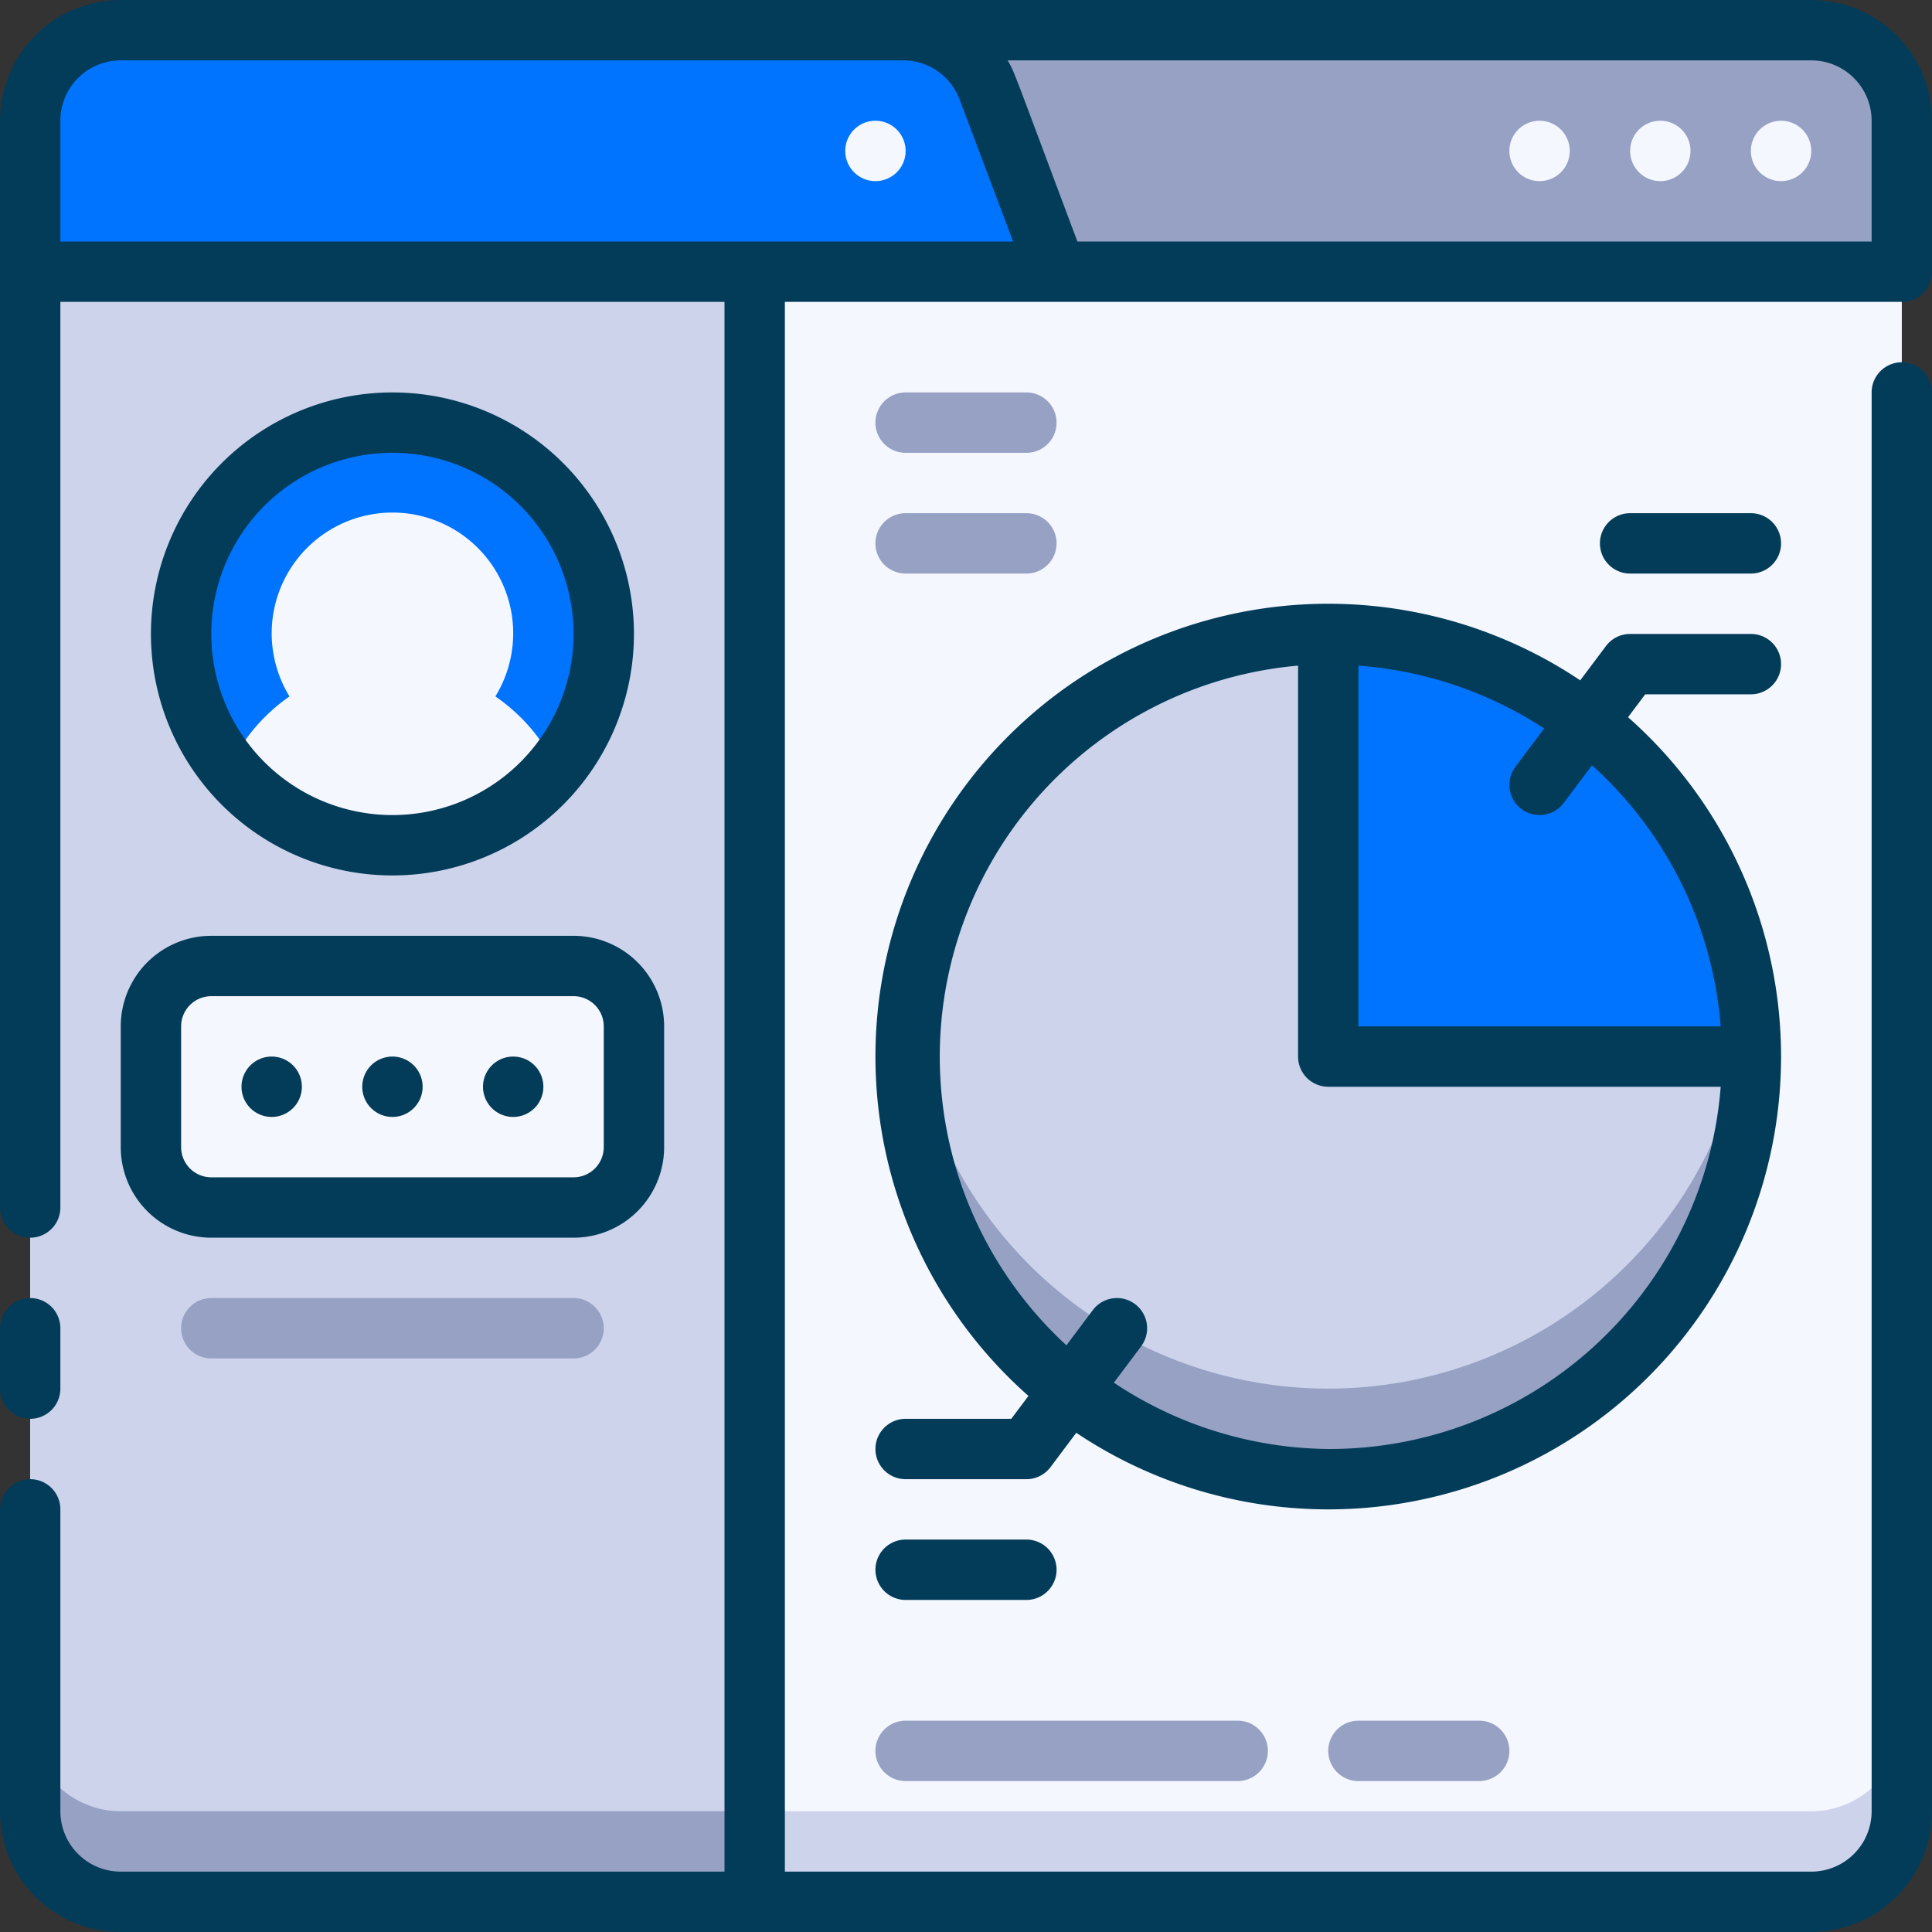 <svg xmlns="http://www.w3.org/2000/svg" viewBox="0 0 64 64"><rect x="0" y="0" width="64" height="64" fill="#333333" stroke="none"/><defs><style>.cls-1{fill:#96a1c3;}.cls-2{fill:#f5f7ff;}.cls-3{fill:#ccd3eb;}.cls-4{fill:#0074ff;}.cls-5{fill:#033c59;}</style></defs><title>21. Dashboard</title><g id="_21._Dashboard" data-name="21. Dashboard"><path class="cls-1" d="M29,1H60a3,3,0,0,1,3,3V9a0,0,0,0,1,0,0H29a0,0,0,0,1,0,0V1A0,0,0,0,1,29,1Z"/><path class="cls-2" d="M1,9H63a0,0,0,0,1,0,0V60a3,3,0,0,1-3,3H4a3,3,0,0,1-3-3V9A0,0,0,0,1,1,9Z"/><path class="cls-3" d="M60,60H4a3,3,0,0,1-3-3v3a3,3,0,0,0,3,3H60a3,3,0,0,0,3-3V57A3,3,0,0,1,60,60Z"/><path class="cls-4" d="M29.92,1H4A3,3,0,0,0,1,4V9H35L32.73,3A3,3,0,0,0,29.92,1Z"/><path class="cls-2" d="M29,6a1,1,0,1,1,1-1A1,1,0,0,1,29,6Z"/><path class="cls-2" d="M59,4a1,1,0,1,0,1,1A1,1,0,0,0,59,4Z"/><path class="cls-2" d="M55,4a1,1,0,1,0,1,1A1,1,0,0,0,55,4Z"/><path class="cls-2" d="M51,4a1,1,0,1,0,1,1A1,1,0,0,0,51,4Z"/><path class="cls-3" d="M1,9H25a0,0,0,0,1,0,0V63a0,0,0,0,1,0,0H4a3,3,0,0,1-3-3V9A0,0,0,0,1,1,9Z"/><path class="cls-1" d="M1,57v3a3,3,0,0,0,3,3H25V60H4A3,3,0,0,1,1,57Z"/><circle class="cls-4" cx="13" cy="21" r="7"/><path class="cls-2" d="M16.41,23.07a4,4,0,1,0-6.82,0,6,6,0,0,0-2,2.36,7,7,0,0,0,10.84,0A6,6,0,0,0,16.41,23.07Z"/><rect class="cls-2" x="5" y="32" width="16" height="8" rx="2"/><path class="cls-1" d="M19,45H7a1,1,0,0,1,0-2H19a1,1,0,0,1,0,2Z"/><circle class="cls-3" cx="44" cy="35" r="14"/><path class="cls-1" d="M44,46A14,14,0,0,1,30.08,33.5a14,14,0,1,0,27.84,0A14,14,0,0,1,44,46Z"/><path class="cls-4" d="M58,35H44V21A14,14,0,0,1,58,35Z"/><path class="cls-5" d="M64,9V4a4,4,0,0,0-4-4H4A4,4,0,0,0,0,4V40a1,1,0,0,0,2,0V10H24V62H4a2,2,0,0,1-2-2V50a1,1,0,0,0-2,0V60a4,4,0,0,0,4,4H60a4,4,0,0,0,4-4V13a1,1,0,0,0-2,0V60a2,2,0,0,1-2,2H26V10H63A1,1,0,0,0,64,9ZM62,4V8H35.69c-2.19-5.84-2.07-5.58-2.31-6H60A2,2,0,0,1,62,4ZM4,2H29.92a2,2,0,0,1,1.87,1.3L33.56,8H2V4A2,2,0,0,1,4,2Z"/><path class="cls-5" d="M1,47a1,1,0,0,0,1-1V44a1,1,0,0,0-2,0v2A1,1,0,0,0,1,47Z"/><path class="cls-5" d="M13,29a8,8,0,1,0-8-8A8,8,0,0,0,13,29Zm0-14a6,6,0,1,1-6,6A6,6,0,0,1,13,15Z"/><path class="cls-5" d="M4,34v4a3,3,0,0,0,3,3H19a3,3,0,0,0,3-3V34a3,3,0,0,0-3-3H7A3,3,0,0,0,4,34Zm2,0a1,1,0,0,1,1-1H19a1,1,0,0,1,1,1v4a1,1,0,0,1-1,1H7a1,1,0,0,1-1-1Z"/><path class="cls-5" d="M9,37a1,1,0,1,0-1-1A1,1,0,0,0,9,37Z"/><path class="cls-5" d="M13,37a1,1,0,1,0-1-1A1,1,0,0,0,13,37Z"/><path class="cls-5" d="M17,37a1,1,0,1,0-1-1A1,1,0,0,0,17,37Z"/><path class="cls-5" d="M29,35A15,15,0,1,0,44,20,15,15,0,0,0,29,35ZM44,48a13,13,0,0,1-1-25.95V35a1,1,0,0,0,1,1H57A13,13,0,0,1,44,48ZM57,34H45V22.05A13,13,0,0,1,57,34Z"/><path class="cls-5" d="M51,27a1,1,0,0,1-.8-1.6l3-4A1,1,0,0,1,54,21h4a1,1,0,0,1,0,2H54.5l-2.7,3.6A1,1,0,0,1,51,27Z"/><path class="cls-5" d="M58,19H54a1,1,0,0,1,0-2h4a1,1,0,0,1,0,2Z"/><path class="cls-5" d="M34,49H30a1,1,0,0,1,0-2h3.5l2.7-3.6a1,1,0,0,1,1.6,1.2l-3,4A1,1,0,0,1,34,49Z"/><path class="cls-5" d="M34,53H30a1,1,0,0,1,0-2h4a1,1,0,0,1,0,2Z"/><path class="cls-1" d="M30,15h4a1,1,0,0,0,0-2H30a1,1,0,0,0,0,2Z"/><path class="cls-1" d="M30,19h4a1,1,0,0,0,0-2H30a1,1,0,0,0,0,2Z"/><path class="cls-1" d="M41,57H30a1,1,0,0,0,0,2H41a1,1,0,0,0,0-2Z"/><path class="cls-1" d="M49,57H45a1,1,0,0,0,0,2h4a1,1,0,0,0,0-2Z"/></g></svg>